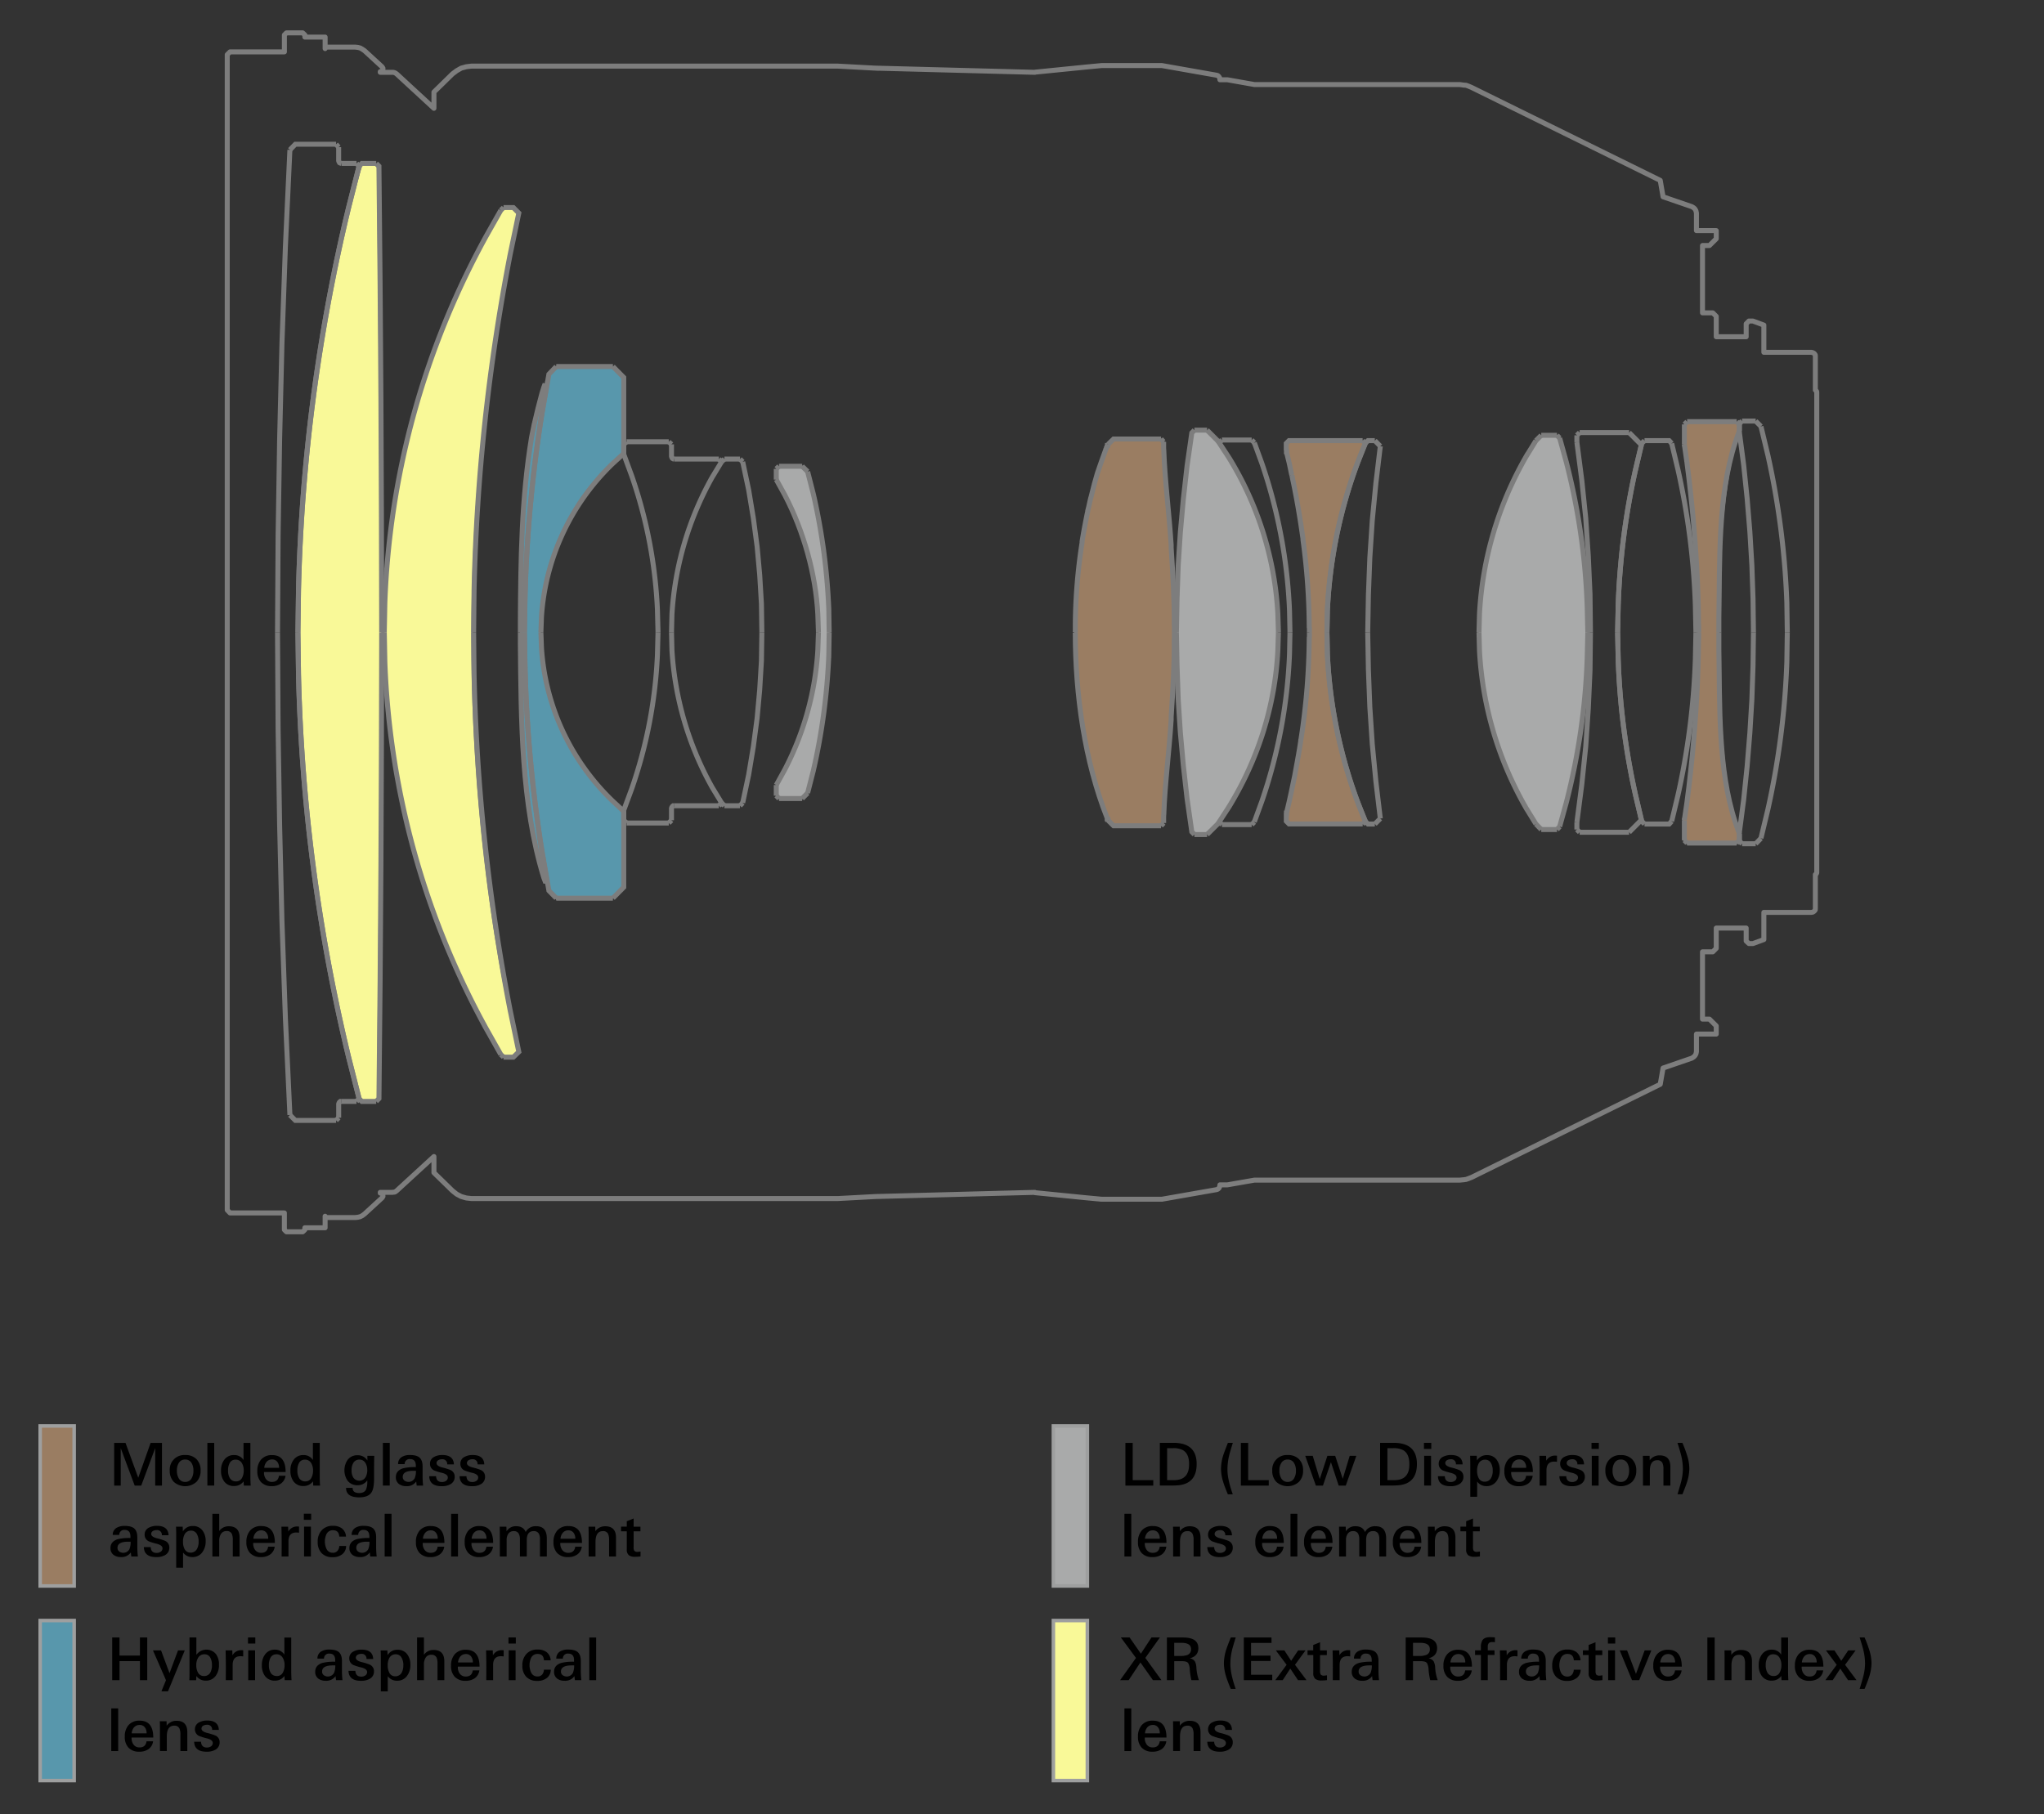 <svg id="legend" xmlns="http://www.w3.org/2000/svg" viewBox="0 0 1245.2 1105.25"><rect x="0" y="0" width="1245.2" height="1105.25" fill="#333333" stroke="none"/><defs><style>.cls-1,.cls-6{fill:#a9aaaa;}.cls-1,.cls-10,.cls-2,.cls-9{stroke:#9e9f9f;stroke-width:2.15px;}.cls-1,.cls-10,.cls-2,.cls-8,.cls-9{stroke-miterlimit:2;}.cls-2,.cls-5{fill:#5897ac;}.cls-3,.cls-8{fill:none;stroke-width:3.04px;}.cls-3,.cls-4,.cls-5,.cls-6,.cls-7,.cls-8{stroke:#7d7d7d;}.cls-3{stroke-linecap:round;stroke-linejoin:round;}.cls-10,.cls-4{fill:#f9f998;}.cls-4,.cls-5,.cls-6,.cls-7{stroke-miterlimit:10;}.cls-7,.cls-9{fill:#9a7d62;}</style></defs><title>a007_lens-construction_en</title><rect class="cls-1" x="641.72" y="868.81" width="20.7" height="97.5"/><path d="M702.59,905.13h-17v-26h4.46v22.68h12.53v3.35Z"/><path d="M729,892q0,11.74-10.87,12.92a42.5,42.5,0,0,1-4.39.18h-7.16v-26h8.32Q729,879.11,729,892Zm-4.61,0q0-6.19-3.67-8.39a12.1,12.1,0,0,0-6.16-1.26H711v19.48h4.07q4.86,0,7.13-2.52T724.37,892Z"/><path d="M751,910.46h-3q-2.09-5-2.84-7.56a27.49,27.49,0,0,1-1.33-8,28.31,28.31,0,0,1,1.33-8.1q0.76-2.38,2.88-7.7h3q-1.69,5.44-2.27,7.81a35.73,35.73,0,0,0-1,8.06Q747.62,900.92,751,910.46Z"/><path d="M772.93,905.13h-17v-26h4.46v22.68h12.53v3.35Z"/><path d="M793.84,896a9.49,9.49,0,0,1-2.56,6.91,10.34,10.34,0,0,1-13.73,0,9.58,9.58,0,0,1-2.5-6.95,8.86,8.86,0,0,1,9.47-9.43,9.13,9.13,0,0,1,6.84,2.54A9.44,9.44,0,0,1,793.84,896Zm-4.36,0a8.55,8.55,0,0,0-1.12-4.57,4.33,4.33,0,0,0-3.92-2.16,4.27,4.27,0,0,0-3.92,2.16,8.43,8.43,0,0,0-1.12,4.57,9,9,0,0,0,1.08,4.64,4.36,4.36,0,0,0,4,2.27,4.28,4.28,0,0,0,3.92-2.27A8.94,8.94,0,0,0,789.49,896Z"/><path d="M826.28,887l-6.44,18.14h-4.32l-4.72-14.26-4.86,14.26h-4.32L795.14,887h4.57L804,901.17,808.64,887h4.75L818,901l4.25-14h4Z"/><path d="M863.18,892q0,11.74-10.87,12.92a42.48,42.48,0,0,1-4.39.18h-7.16v-26h8.32Q863.18,879.11,863.18,892Zm-4.61,0q0-6.19-3.67-8.39a12.09,12.09,0,0,0-6.16-1.26h-3.53v19.48h4.07q4.86,0,7.13-2.52T858.57,892Z"/><path d="M871.93,882.81h-4.46v-3.71h4.46v3.71Zm-0.14,22.32h-4.18V887h4.18v18.18Z"/><path d="M891.51,899.73a5,5,0,0,1-2.59,4.57,10.42,10.42,0,0,1-5.33,1.22q-7.42,0-7.6-6.08h4.18q0.18,3.53,3.6,3.53a4.19,4.19,0,0,0,2.41-.68,2.43,2.43,0,0,0,1.15-2.09q0-1.87-3.38-2.77a35,35,0,0,1-4.93-1.51,4.33,4.33,0,0,1-2.56-4.07,4.56,4.56,0,0,1,2.52-4.18,10.09,10.09,0,0,1,5-1.15q6.8,0,7.06,5.72h-4.1a2.84,2.84,0,0,0-3.2-3.13,4.32,4.32,0,0,0-2.2.54,2,2,0,0,0-1.08,1.8q0,1.73,3.42,2.63a36.57,36.57,0,0,1,5,1.55A4.34,4.34,0,0,1,891.51,899.73Z"/><path d="M913.65,895.77a10.9,10.9,0,0,1-2,6.7,7.19,7.19,0,0,1-6.14,3,6.81,6.81,0,0,1-5.63-2.77v9.25h-4.18V891.81q0-2.48-.11-4.82h4.07l0.11,2.88a6.77,6.77,0,0,1,6.06-3.28,7,7,0,0,1,5.92,2.77A10.34,10.34,0,0,1,913.65,895.77Zm-4.28.22a9.07,9.07,0,0,0-1-4.43,3.9,3.9,0,0,0-3.65-2.2,4.22,4.22,0,0,0-3.87,2.2,9,9,0,0,0-1,4.57,9.21,9.21,0,0,0,.94,4.43,3.9,3.9,0,0,0,3.65,2.2,4.25,4.25,0,0,0,3.9-2.2A8.87,8.87,0,0,0,909.37,896Z"/><path d="M933.81,896.89H920.6v0.29a6.47,6.47,0,0,0,1.19,4,4.38,4.38,0,0,0,3.67,1.73q3.71,0,4.25-3.74h4a6.9,6.9,0,0,1-2.92,4.86,9.56,9.56,0,0,1-5.51,1.48,8.61,8.61,0,0,1-6.59-2.48,9.42,9.42,0,0,1-2.23-6.66,10.39,10.39,0,0,1,2.23-7,8.54,8.54,0,0,1,6.8-2.77Q933.81,886.56,933.81,896.89Zm-4.07-2.56a5.71,5.71,0,0,0-1-3.56,3.77,3.77,0,0,0-3.25-1.55,4.27,4.27,0,0,0-3.43,1.55,6.35,6.35,0,0,0-1.34,3.56h9.07Z"/><path d="M948.5,890.66a10.77,10.77,0,0,0-1.58-.14q-4.83,0-4.82,5.36v9.25h-4.18q0.07-8.86,0-12.78L937.81,887h4.07l0.11,3a6,6,0,0,1,5.54-3.13,7.47,7.47,0,0,1,1,.07v3.74Z"/><path d="M965.49,899.73a5,5,0,0,1-2.59,4.57,10.42,10.42,0,0,1-5.33,1.22q-7.42,0-7.6-6.08h4.18q0.18,3.53,3.6,3.53a4.19,4.19,0,0,0,2.41-.68,2.43,2.43,0,0,0,1.15-2.09q0-1.87-3.38-2.77a35,35,0,0,1-4.93-1.51,4.33,4.33,0,0,1-2.56-4.07,4.56,4.56,0,0,1,2.52-4.18,10.09,10.09,0,0,1,5-1.15q6.8,0,7.06,5.72h-4.1a2.84,2.84,0,0,0-3.2-3.13,4.32,4.32,0,0,0-2.2.54,2,2,0,0,0-1.08,1.8q0,1.73,3.42,2.63a36.57,36.57,0,0,1,5,1.55A4.34,4.34,0,0,1,965.49,899.73Z"/><path d="M974,882.81h-4.46v-3.71H974v3.71Zm-0.14,22.32H969.7V887h4.18v18.18Z"/><path d="M996.81,896a9.49,9.49,0,0,1-2.56,6.91,10.34,10.34,0,0,1-13.73,0A9.57,9.57,0,0,1,978,896a8.86,8.86,0,0,1,9.47-9.43,9.13,9.13,0,0,1,6.84,2.54A9.43,9.43,0,0,1,996.81,896Zm-4.36,0a8.54,8.54,0,0,0-1.12-4.57,4.32,4.32,0,0,0-3.92-2.16,4.27,4.27,0,0,0-3.92,2.16,8.43,8.43,0,0,0-1.12,4.57,9,9,0,0,0,1.08,4.64,4.36,4.36,0,0,0,4,2.27,4.28,4.28,0,0,0,3.92-2.27A8.93,8.93,0,0,0,992.45,896Z"/><path d="M1017.54,905.13h-4.18v-9.86a9.24,9.24,0,0,0-.58-3.85,3.22,3.22,0,0,0-3.22-1.73q-4.48,0-4.48,6.66v8.78h-4.18V891q0-1.15-.07-4h4.11l0.07,2.74a7.14,7.14,0,0,1,6-3q6.57,0,6.57,6.91v11.48Z"/><path d="M1029.14,894.77a28.14,28.14,0,0,1-1.33,8q-0.83,2.7-2.88,7.67h-3q1.8-6,2.2-7.6a33.41,33.41,0,0,0,1.08-7.88,35.87,35.87,0,0,0-1-8q-0.68-2.84-2.3-7.85h3a73.22,73.22,0,0,1,2.88,7.67A27.27,27.27,0,0,1,1029.14,894.77Z"/><path d="M689.19,948.33H685v-26h4.18v26Z"/><path d="M710.61,940.09H697.4v0.29a6.47,6.47,0,0,0,1.19,4,4.38,4.38,0,0,0,3.67,1.73q3.71,0,4.25-3.74h4a6.9,6.9,0,0,1-2.92,4.86,9.55,9.55,0,0,1-5.51,1.48,8.61,8.61,0,0,1-6.59-2.48,9.43,9.43,0,0,1-2.23-6.66,10.39,10.39,0,0,1,2.23-7,8.54,8.54,0,0,1,6.8-2.77Q710.61,929.76,710.61,940.09Zm-4.07-2.56a5.7,5.7,0,0,0-1-3.56,3.77,3.77,0,0,0-3.25-1.55,4.27,4.27,0,0,0-3.43,1.55,6.35,6.35,0,0,0-1.34,3.56h9.07Z"/><path d="M731.31,948.33h-4.18v-9.86a9.24,9.24,0,0,0-.58-3.85,3.22,3.22,0,0,0-3.22-1.73q-4.48,0-4.48,6.66v8.78h-4.18V934.19q0-1.15-.07-4h4.11l0.07,2.74a7.14,7.14,0,0,1,6-3q6.57,0,6.57,6.91v11.48Z"/><path d="M751,942.93a5,5,0,0,1-2.59,4.57,10.42,10.42,0,0,1-5.33,1.22q-7.42,0-7.6-6.08h4.18q0.18,3.53,3.6,3.53a4.19,4.19,0,0,0,2.41-.68,2.43,2.43,0,0,0,1.15-2.09q0-1.87-3.38-2.77a35,35,0,0,1-4.93-1.51,4.33,4.33,0,0,1-2.56-4.07,4.56,4.56,0,0,1,2.52-4.18,10.09,10.09,0,0,1,5-1.15q6.8,0,7.06,5.72h-4.1a2.84,2.84,0,0,0-3.2-3.13,4.32,4.32,0,0,0-2.2.54,2,2,0,0,0-1.08,1.8q0,1.73,3.42,2.63a36.57,36.57,0,0,1,5,1.55A4.34,4.34,0,0,1,751,942.93Z"/><path d="M782.07,940.09H768.86v0.29a6.47,6.47,0,0,0,1.19,4,4.38,4.38,0,0,0,3.67,1.73q3.71,0,4.25-3.74h4a6.9,6.9,0,0,1-2.92,4.86,9.56,9.56,0,0,1-5.51,1.48,8.61,8.61,0,0,1-6.59-2.48,9.42,9.42,0,0,1-2.23-6.66,10.39,10.39,0,0,1,2.23-7,8.54,8.54,0,0,1,6.8-2.77Q782.07,929.76,782.07,940.09ZM778,937.54a5.71,5.71,0,0,0-1-3.56,3.77,3.77,0,0,0-3.25-1.55,4.27,4.27,0,0,0-3.43,1.55,6.35,6.35,0,0,0-1.34,3.56H778Z"/><path d="M790.35,948.33h-4.18v-26h4.18v26Z"/><path d="M811.77,940.09H798.56v0.29a6.47,6.47,0,0,0,1.19,4,4.38,4.38,0,0,0,3.67,1.73q3.71,0,4.25-3.74h4a6.9,6.9,0,0,1-2.92,4.86,9.56,9.56,0,0,1-5.51,1.48,8.61,8.61,0,0,1-6.59-2.48,9.42,9.42,0,0,1-2.23-6.66,10.39,10.39,0,0,1,2.23-7,8.54,8.54,0,0,1,6.8-2.77Q811.77,929.76,811.77,940.09Zm-4.07-2.56a5.71,5.71,0,0,0-1-3.56,3.77,3.77,0,0,0-3.25-1.55A4.27,4.27,0,0,0,800,934a6.35,6.35,0,0,0-1.34,3.56h9.07Z"/><path d="M844.46,948.33h-4.18V937.89a6.8,6.8,0,0,0-.72-3.53,3.33,3.33,0,0,0-3.1-1.48q-4.21,0-4.21,5.44v10h-4.18V938a7.3,7.3,0,0,0-.69-3.56,3.22,3.22,0,0,0-3.07-1.55,3.76,3.76,0,0,0-3.33,1.66,6.37,6.37,0,0,0-1,3.71v10.08h-4.18V937.17q0-4-.07-7h4.07l0.11,2.84a6.48,6.48,0,0,1,5.88-3.1q4.33,0,5.77,3.53a6.76,6.76,0,0,1,6.42-3.53q6.45,0,6.45,7.45v10.94Z"/><path d="M865.88,940.09H852.67v0.29a6.47,6.47,0,0,0,1.19,4,4.38,4.38,0,0,0,3.67,1.73q3.71,0,4.25-3.74h4a6.9,6.9,0,0,1-2.92,4.86,9.55,9.55,0,0,1-5.51,1.48,8.61,8.61,0,0,1-6.59-2.48,9.43,9.43,0,0,1-2.23-6.66,10.39,10.39,0,0,1,2.23-7,8.54,8.54,0,0,1,6.8-2.77Q865.88,929.76,865.88,940.09Zm-4.07-2.56a5.7,5.7,0,0,0-1-3.56,3.77,3.77,0,0,0-3.25-1.55,4.27,4.27,0,0,0-3.43,1.55,6.35,6.35,0,0,0-1.34,3.56h9.07Z"/><path d="M886.58,948.33H882.4v-9.86a9.24,9.24,0,0,0-.58-3.85,3.22,3.22,0,0,0-3.22-1.73q-4.48,0-4.48,6.66v8.78h-4.18V934.19q0-1.15-.07-4H874l0.07,2.74a7.14,7.14,0,0,1,6-3q6.57,0,6.57,6.91v11.48Z"/><path d="M901.55,948.3a27.22,27.22,0,0,1-3.31.22,6.23,6.23,0,0,1-3.74-.9,4.34,4.34,0,0,1-1.33-3.56V933h-3.49v-2.84h3.49v-3.28l4.18-1.69v5h4.14V933h-4.14v9.5a4.89,4.89,0,0,0,.36,2.3,2.47,2.47,0,0,0,2.12.72,6.13,6.13,0,0,0,.83-0.07,6.47,6.47,0,0,1,.9-0.11v3Z"/><rect class="cls-2" x="24.48" y="987.37" width="20.7" height="97.5"/><path d="M89.7,1023.7H85.24v-11.59H72.82v11.59H68.35v-26h4.46v11H85.24v-11H89.7v26Z"/><path d="M112.56,1005.56l-10.22,24.95h-4l2.77-6.8-7.92-18.14h4.93l5.15,13.86,5.18-13.86h4.1Z"/><path d="M133.4,1014.34a11,11,0,0,1-2,6.73,7.26,7.26,0,0,1-6.16,2.92,6.93,6.93,0,0,1-5.62-2.84l-0.14,2.56h-4.14q0.11-1.44.11-5.11V997.67h4.18v10.58a7.53,7.53,0,0,1,12-.36A10.62,10.62,0,0,1,133.4,1014.34Zm-4.28.14a9.17,9.17,0,0,0-.94-4.39,3.86,3.86,0,0,0-3.6-2.16,4.31,4.31,0,0,0-3.89,2.12,8.47,8.47,0,0,0-1.12,4.54,9.09,9.09,0,0,0,1,4.43,4,4,0,0,0,3.67,2.16,4.21,4.21,0,0,0,3.89-2.12A9.15,9.15,0,0,0,129.12,1014.49Z"/><path d="M148.13,1009.23a10.76,10.76,0,0,0-1.58-.14q-4.83,0-4.82,5.36v9.25h-4.18q0.07-8.86,0-12.78l-0.11-5.36h4.07l0.11,3a6,6,0,0,1,5.54-3.13,7.46,7.46,0,0,1,1,.07v3.74Z"/><path d="M155.54,1001.38h-4.46v-3.71h4.46v3.71Zm-0.14,22.32h-4.18v-18.18h4.18v18.18Z"/><path d="M177.61,1023.7h-4.18l-0.15-2.56a7,7,0,0,1-5.74,2.84,7.19,7.19,0,0,1-6.14-2.84,10.79,10.79,0,0,1-1.87-6.59,10.46,10.46,0,0,1,1.94-6.52,7.1,7.1,0,0,1,6-2.92,6.62,6.62,0,0,1,5.76,3v-10.4h4.18v20.92Q177.47,1022,177.61,1023.7Zm-4.25-9.11a8.47,8.47,0,0,0-1.12-4.54,4.23,4.23,0,0,0-3.85-2.12,3.89,3.89,0,0,0-3.64,2.16,9.16,9.16,0,0,0-.94,4.39,8.89,8.89,0,0,0,1,4.57,4.21,4.21,0,0,0,3.89,2.12,3.89,3.89,0,0,0,3.64-2.16A9.09,9.09,0,0,0,173.36,1014.59Z"/><path d="M208.64,1023.7h-3.92q-0.14-1-.29-2.48a6.79,6.79,0,0,1-6,2.84,7.31,7.31,0,0,1-4.5-1.3,5,5,0,0,1-1.91-4.18q0-4,4.43-5.4a29.69,29.69,0,0,1,7.74-.72v-0.94q0-4-3.49-4a2.94,2.94,0,0,0-3.31,3.06h-4a4.85,4.85,0,0,1,2.27-4.36,9.22,9.22,0,0,1,5-1.18q3.85,0,5.65,1.44,2,1.66,2,5.47v5.36A51.82,51.82,0,0,0,208.64,1023.7Zm-4.39-9q-0.47,0-1.47,0-6.56,0-6.56,3.71a2.71,2.71,0,0,0,1,2.23,4.29,4.29,0,0,0,6.24-1.3A10.94,10.94,0,0,0,204.25,1014.74Z"/><path d="M227.83,1018.3a5,5,0,0,1-2.59,4.57,10.42,10.42,0,0,1-5.33,1.22q-7.42,0-7.6-6.08h4.18q0.18,3.53,3.6,3.53a4.19,4.19,0,0,0,2.41-.68,2.43,2.43,0,0,0,1.15-2.09q0-1.87-3.38-2.77a35,35,0,0,1-4.93-1.51,4.33,4.33,0,0,1-2.56-4.07,4.56,4.56,0,0,1,2.52-4.18,10.09,10.09,0,0,1,5-1.15q6.8,0,7.06,5.72h-4.1a2.84,2.84,0,0,0-3.2-3.13,4.32,4.32,0,0,0-2.2.54,2,2,0,0,0-1.08,1.8q0,1.73,3.42,2.63a36.62,36.62,0,0,1,5,1.55A4.34,4.34,0,0,1,227.83,1018.3Z"/><path d="M250,1014.34a10.9,10.9,0,0,1-2,6.7,7.19,7.19,0,0,1-6.14,3,6.81,6.81,0,0,1-5.63-2.77v9.25H232v-20.12q0-2.48-.11-4.82H236l0.11,2.88a6.76,6.76,0,0,1,6.06-3.28,7,7,0,0,1,5.92,2.77A10.34,10.34,0,0,1,250,1014.34Zm-4.28.22a9.07,9.07,0,0,0-1-4.43,3.9,3.9,0,0,0-3.65-2.2,4.22,4.22,0,0,0-3.87,2.2,9,9,0,0,0-1,4.57,9.22,9.22,0,0,0,.94,4.43,3.9,3.9,0,0,0,3.65,2.2,4.25,4.25,0,0,0,3.9-2.2A8.86,8.86,0,0,0,245.69,1014.56Z"/><path d="M270.71,1023.7h-4.18v-9.94a9.28,9.28,0,0,0-.58-3.85,3.22,3.22,0,0,0-3.2-1.69,3.84,3.84,0,0,0-3.49,1.84,7.64,7.64,0,0,0-1,4.1v9.54h-4.18v-26h4.18v10.51a6.94,6.94,0,0,1,5.83-2.92q6.59,0,6.59,6.91v11.52Z"/><path d="M292.13,1015.46H278.91v0.29a6.47,6.47,0,0,0,1.19,4,4.38,4.38,0,0,0,3.67,1.73q3.71,0,4.25-3.74h4a6.9,6.9,0,0,1-2.92,4.86,9.55,9.55,0,0,1-5.51,1.48,8.61,8.61,0,0,1-6.59-2.48,9.43,9.43,0,0,1-2.23-6.66,10.39,10.39,0,0,1,2.23-7,8.54,8.54,0,0,1,6.8-2.77Q292.13,1005.13,292.13,1015.46Zm-4.07-2.56a5.7,5.7,0,0,0-1-3.56,3.77,3.77,0,0,0-3.25-1.55,4.27,4.27,0,0,0-3.43,1.55,6.35,6.35,0,0,0-1.34,3.56h9.07Z"/><path d="M306.81,1009.23a10.76,10.76,0,0,0-1.58-.14q-4.83,0-4.82,5.36v9.25h-4.18q0.07-8.86,0-12.78l-0.11-5.36h4.07l0.11,3a6,6,0,0,1,5.54-3.13,7.46,7.46,0,0,1,1,.07v3.74Z"/><path d="M314.23,1001.38h-4.46v-3.71h4.46v3.71Zm-0.14,22.32h-4.18v-18.18h4.18v18.18Z"/><path d="M335.54,1017.26a6.39,6.39,0,0,1-2.45,5.15,9.2,9.2,0,0,1-5.8,1.73,8.85,8.85,0,0,1-6.77-2.56,9.61,9.61,0,0,1-2.3-6.8,10,10,0,0,1,2.47-7.07,8.85,8.85,0,0,1,6.86-2.68,8.75,8.75,0,0,1,5.44,1.58,6.8,6.8,0,0,1,2.48,5h-4.1q-0.22-3.89-3.82-3.89a4.2,4.2,0,0,0-3.92,2.23,10.69,10.69,0,0,0,0,9.22,4.07,4.07,0,0,0,3.78,2.27,3.61,3.61,0,0,0,2.84-1.13,4.84,4.84,0,0,0,1.12-3h4.18Z"/><path d="M354.15,1023.7h-3.92q-0.14-1-.29-2.48a6.79,6.79,0,0,1-6,2.84,7.31,7.31,0,0,1-4.5-1.3,5,5,0,0,1-1.91-4.18q0-4,4.43-5.4a29.69,29.69,0,0,1,7.74-.72v-0.94q0-4-3.49-4a2.94,2.94,0,0,0-3.31,3.06h-4a4.85,4.85,0,0,1,2.27-4.36,9.22,9.22,0,0,1,5-1.18q3.85,0,5.65,1.44,2,1.66,2,5.47v5.36A51.82,51.82,0,0,0,354.15,1023.7Zm-4.39-9q-0.47,0-1.47,0-6.56,0-6.56,3.71a2.71,2.71,0,0,0,1,2.23,4.29,4.29,0,0,0,6.24-1.3A10.94,10.94,0,0,0,349.76,1014.74Z"/><path d="M363.19,1023.7H359v-26h4.18v26Z"/><path d="M72,1066.9H67.78v-26H72v26Z"/><path d="M93.37,1058.66H80.16v0.29a6.47,6.47,0,0,0,1.19,4,4.38,4.38,0,0,0,3.67,1.73q3.71,0,4.25-3.74h4a6.9,6.9,0,0,1-2.92,4.86,9.55,9.55,0,0,1-5.51,1.48,8.61,8.61,0,0,1-6.59-2.48,9.43,9.43,0,0,1-2.23-6.66,10.39,10.39,0,0,1,2.23-7,8.54,8.54,0,0,1,6.8-2.77Q93.37,1048.33,93.37,1058.66Zm-4.07-2.56a5.7,5.7,0,0,0-1-3.56A3.77,3.77,0,0,0,85,1051a4.27,4.27,0,0,0-3.43,1.55,6.35,6.35,0,0,0-1.34,3.56H89.3Z"/><path d="M114.07,1066.9H109.9V1057a9.25,9.25,0,0,0-.58-3.85,3.22,3.22,0,0,0-3.22-1.73q-4.48,0-4.48,6.66v8.78H97.44v-14.15q0-1.15-.07-4h4.1l0.07,2.74a7.14,7.14,0,0,1,6-3q6.57,0,6.57,6.91v11.48Z"/><path d="M133.8,1061.5a5,5,0,0,1-2.59,4.57,10.42,10.42,0,0,1-5.33,1.22q-7.42,0-7.6-6.08h4.18q0.18,3.53,3.6,3.53a4.19,4.19,0,0,0,2.41-.68,2.43,2.43,0,0,0,1.15-2.09q0-1.87-3.38-2.77a35,35,0,0,1-4.93-1.51,4.33,4.33,0,0,1-2.56-4.07,4.56,4.56,0,0,1,2.52-4.18,10.09,10.09,0,0,1,5-1.15q6.8,0,7.06,5.72h-4.1a2.84,2.84,0,0,0-3.2-3.13,4.32,4.32,0,0,0-2.2.54,2,2,0,0,0-1.08,1.8q0,1.73,3.42,2.63a36.62,36.62,0,0,1,5,1.55A4.34,4.34,0,0,1,133.8,1061.5Z"/><polygon class="cls-3" points="287.22 40.28 510.32 40.28 534.95 41.61 533.29 41.51 630.43 44.06 630.5 43.97 662 40.81 671.09 39.95 707.83 39.95 741.14 45.83 741.95 46.07 742.54 46.68 743 47.38 743.17 48.19 743.17 48.6 747.72 48.6 764.18 51.51 889.22 51.51 891.75 51.86 893.17 51.95 894.57 52.47 896.49 53.28 1011.41 109.9 1013.14 119.9 1030.7 125.93 1031.86 126.65 1032.62 127.42 1033.17 128.49 1033.47 129.88 1033.47 140.5 1045.53 140.5 1045.53 145.48 1041.38 149.59 1037.16 149.59 1037.16 190.62 1043.43 190.62 1045.53 192.72 1045.53 205.17 1063.77 205.17 1063.77 197.28 1065.43 195.6 1067.86 195.6 1074.54 198.07 1074.54 214.65 1103.46 214.65 1104.42 214.89 1105.21 215.35 1105.84 216.22 1105.91 217.09 1105.91 237.69 1106.34 238.04 1106.58 238.31 1106.76 238.74 1106.76 239.18 1106.76 531.33 1106.76 531.81 1106.58 532.25 1106.34 532.59 1105.91 532.84 1105.91 553.43 1105.84 554.39 1105.21 555.2 1104.42 555.73 1103.46 555.9 1074.54 555.9 1074.54 572.46 1067.9 574.9 1065.43 574.9 1063.77 573.36 1063.77 565.45 1045.53 565.45 1045.53 577.81 1043.43 579.93 1037.16 579.93 1037.16 620.93 1041.38 620.93 1045.53 625.06 1045.53 630.04 1033.47 630.04 1033.47 630.93 1033.47 640.74 1033.17 642.14 1032.62 643.12 1031.86 643.93 1030.7 644.7 1013.14 650.75 1011.41 660.64 896.49 717.35 894.57 718.09 893.17 718.59 891.75 718.79 889.22 719.03 764.18 719.03 747.72 721.91 743.17 721.91 743.06 722.89 742.69 723.79 742.01 724.49 741.14 724.82 707.83 730.67 671.09 730.67 662 729.82 630.5 726.67 630.43 726.48 533.29 729.03 510.32 730.26 287.22 730.26 284.07 729.91 280.99 729.03 278.2 727.55 275.65 725.52 264.35 714.49 264.35 704.66 241.74 725.43 241.13 725.89 240.53 726.3 239.63 726.39 238.93 726.48 231.65 726.48 231.65 726.94 232.62 727.18 233.23 728.07 233.32 728.95 232.76 729.82 222.09 739.63 220.78 740.61 219.45 741.31 217.99 741.66 216.4 741.83 198.07 741.83 198.06 741.03 198.06 748.06 185.72 748.06 185.72 749.28 184.42 750.51 174.48 750.51 173.24 749.28 173.24 739.8 173.24 739.02 140.13 739.02 138.44 737.27 138.44 33.27 138.44 33.29 140.13 31.61 173.25 31.61 173.25 30.85 173.25 21.28 174.48 20.03 184.42 20.03 185.72 21.28 185.72 22.59 198.07 22.59 198.07 29.6 198.07 28.71 216.4 28.71 217.99 28.88 219.45 29.25 220.78 30.02 222.09 30.91 232.76 40.72 233.32 41.61 233.23 42.58 232.62 43.36 231.65 43.65 231.65 44.06 238.93 44.06 239.63 44.06 240.53 44.32 241.13 44.67 241.74 45.13 264.35 65.99 264.35 56.08 275.65 45.02 278.21 43.1 280.99 41.51 284.07 40.66 287.22 40.28"/><path class="cls-4" d="M220.38,100.46h8.28l1.43,1.46,2.66,281.39-2.66,285.82-1.76,1.73h-7.12l-2.93-2.93s-17-60.53-27.71-144.8A1095.77,1095.77,0,0,1,182,387.05c0-171.11,38.36-286.59,38.36-286.59"/><path class="cls-4" d="M233.79,389.1c0-161.41,73.31-262.65,73.31-262.65l5.86,0.42,3.2,3.52s-28.55,109.05-28.55,258.1,28.45,251.77,28.45,251.77l-3.53,4-6.14-.13S233.79,534.49,233.79,389.1"/><path class="cls-5" d="M373.27,223.65l6.5,6.53v47.31s-50.71,38.95-50.71,105.74c0,73.29,50.43,110.73,50.43,110.73v46.72l-7.3,7.25H339.26l-5.18-5.16a19.61,19.61,0,0,0-1.33-5.48c-0.19-.59-1.23-1.16-1.47-1.88-4.76-15.18-14-56.95-14-153.43,0-130.18,15.16-147.8,15.16-147.8l1.74-5.83,4.95-5,34.14,0.26"/><path class="cls-6" d="M473,292.32v-6.05l2.16-2.16h14.22l3.39,4.65c11.15,47,11.5,78.69,12.23,89.35,3.09,44.54-13,105.33-13,105.33l-3,3H474.56L473,484.87v-6.53s27.65-37.31,25.56-99.13c-1.71-50.1-25.52-86.88-25.52-86.88"/><path class="cls-7" d="M678.82,267.4l28.18-.13,2.36,2.36s0.13,8.74.94,20.42c1.9,27.59,5.55,75.31,5.55,90.38,0,21.47-7.21,120.84-7.21,120.84l-2.07,2.29H679.78L675,498.78c-10.55-25.62-14.77-49.1-17.43-68.39-4.37-31.8-2.32-52.23-2.32-52.23C657.11,312.42,675,271.62,675,271.62l3.8-4.21"/><path class="cls-7" d="M785.77,268.73h44.12l2.29,2.23s-24.53,51-24.53,114,23.46,115.49,23.46,115.49l-1.44,1.44H785.77l-2-2v-4S798.13,441.48,798.13,385s-14.61-109.47-14.61-109.47l-0.22-4.72,2.47-2.05"/><path class="cls-6" d="M939.59,265.39h9.28l1.86,1.88s16.69,52,16.69,120.26-17.61,116-17.61,116l-1.73,1.7h-8.5s-1.57-.48-3.56-3.17c-9.46-12.78-36.37-56-35.43-120.71,0.94-63.4,35.58-112.85,35.58-112.85l3.41-3.12"/><path class="cls-7" d="M1028,257.68h29.71l1.86,1.88v4.3s-12.65,26.6-12.65,113.18c0,110.4,11.71,129.93,11.71,129.93l0.61,5.55-1.66,1.7H1028l-2.53-2.55V498.28s9.37-42.07,9.37-120.32c0-26.45-1.68-46.71-3-62.53-2.64-30.89-5.94-43.51-5.94-43.51V259.21l2.14-1.53"/><path class="cls-6" d="M718.44,444.3l-2.1-65.73,4-67.55,3.32-27.7L726,263.21l2-.74h6.2s3.14,1.68,7,6.49c5.81,7.32,14,20.88,21.75,39.58s15.16,40.54,15.16,75.76c0,30.67-5.42,51.31-11.43,68.35-11.14,31.56-25.36,49.19-25.36,49.19l-7.12,6.51H728l-2.6-2.64-7-61.4"/><polyline class="cls-8" points="707.3 503.13 678.38 503.13 675.02 499.78"/><line class="cls-8" x1="708.88" y1="501.45" x2="707.3" y2="503.13"/><line class="cls-8" x1="735.35" y1="508.48" x2="727.64" y2="508.48"/><line class="cls-8" x1="744.37" y1="502.41" x2="742.69" y2="500.83"/><line class="cls-8" x1="744.37" y1="502.41" x2="762.52" y2="502.41"/><path class="cls-8" d="M742,501.86l6.14-9.46a200.78,200.78,0,0,0,30.32-95.9l0.35-11.23-0.35,11.14c-1.62,33.62-12.15,66.3-29.62,95l-6.16,9.39"/><line class="cls-8" x1="762.52" y1="502.41" x2="764.12" y2="500.83"/><path class="cls-8" d="M785.85,385.28l-0.28,13.15a314.12,314.12,0,0,1-16.93,90l-4.52,12.36"/><polyline class="cls-8" points="727.64 508.48 726.05 506.82 723.16 486.61 720.89 466.45 719.06 446.23 717.75 425.95 717.05 405.53 716.67 385.28"/><line class="cls-8" x1="735.35" y1="508.48" x2="742.01" y2="501.86"/><path class="cls-8" d="M338.86,547.23l-4.47-4.57-3.93-22.37a836.85,836.85,0,0,1-10.59-112.47l-0.38-22.54"/><polyline class="cls-8" points="379.98 494.35 379.98 540.57 373.39 547.23"/><line class="cls-8" x1="338.86" y1="547.23" x2="373.39" y2="547.23"/><line class="cls-8" x1="474.56" y1="486.53" x2="472.9" y2="484.78"/><line class="cls-8" x1="472.9" y1="478.31" x2="472.9" y2="484.78"/><line class="cls-8" x1="474.56" y1="486.53" x2="488.68" y2="486.53"/><line class="cls-8" x1="452.45" y1="489.17" x2="450.79" y2="490.92"/><line class="cls-8" x1="492" y1="483.18" x2="488.68" y2="486.53"/><line class="cls-8" x1="441.32" y1="490.92" x2="450.79" y2="490.92"/><polyline class="cls-8" points="464.12 385.28 463.86 402.74 462.81 420.19 461.24 437.53 458.94 454.92 456.08 472.07 452.45 489.17"/><path class="cls-8" d="M472.9,478.31l5.24-9.5a180.92,180.92,0,0,0,20.08-72.65l0.37-10.88"/><path class="cls-8" d="M505.13,385.28l-0.23,14.11a383.43,383.43,0,0,1-9.39,70.05L492,483.18"/><path class="cls-8" d="M317,385.28v6.49c0.46,47.07.44,97.9,14.28,143l0.8,2.1h1.14"/><line class="cls-8" x1="409.07" y1="499.78" x2="407.41" y2="501.45"/><line class="cls-8" x1="381.72" y1="501.45" x2="379.98" y2="499.78"/><line class="cls-8" x1="439.58" y1="489.17" x2="441.32" y2="490.92"/><polyline class="cls-8" points="410.75 490.92 410.11 490.92 409.6 491.35 409.26 491.9 409.07 492.49 409.07 499.78"/><line class="cls-8" x1="410.74" y1="490.92" x2="437.92" y2="490.92"/><line class="cls-8" x1="379.98" y1="499.78" x2="379.98" y2="493.65"/><line class="cls-8" x1="439.58" y1="489.17" x2="437.92" y2="490.94"/><path class="cls-8" d="M319.48,385.28L319.86,407a857.43,857.43,0,0,0,9.71,108.37l3.67,21.47"/><path class="cls-8" d="M380,494.35l-7-6.51a142.25,142.25,0,0,1-43.13-93.08l-0.35-9.48"/><line class="cls-8" x1="381.72" y1="501.45" x2="407.41" y2="501.45"/><path class="cls-8" d="M380,493.65l4.82-13a287.26,287.26,0,0,0,15.68-81.54l0.36-13.85"/><path class="cls-8" d="M439.58,489.17l-5.7-9.39a195.19,195.19,0,0,1-24.53-83.53l-0.27-11,0.27,11a195.19,195.19,0,0,0,24.53,83.53Z"/><line class="cls-8" x1="305.09" y1="642.51" x2="306.77" y2="644.08"/><path class="cls-8" d="M305.09,642.51l-8.84-15.68a500.9,500.9,0,0,1-61.8-223.57l-0.34-18"/><path class="cls-8" d="M288.54,385.28L288.8,411a1212.17,1212.17,0,0,0,22,204.61l5.26,25.27-3.32,3.23h-6"/><polyline class="cls-8" points="218.76 669.34 220.43 671.08 229.18 671.08"/><polyline class="cls-8" points="232.52 385.28 232.36 456.3 232.06 527.31 231.56 598.32 230.86 669.34 229.18 671.08"/><path class="cls-8" d="M181.51,385.28l0.35,26.13a1103.38,1103.38,0,0,0,30.51,232.68l6.4,25.25"/><line class="cls-8" x1="206.32" y1="681" x2="204.74" y2="682.66"/><line class="cls-8" x1="218.76" y1="669.34" x2="217.18" y2="671.08"/><polyline class="cls-8" points="208.04 671.08 207.34 671.08 206.83 671.52 206.5 672.07 206.32 672.68 206.32 681"/><line class="cls-8" x1="208.04" y1="671.08" x2="217.18" y2="671.08"/><polyline class="cls-8" points="176.61 679.34 179.93 682.66 204.74 682.66"/><polyline class="cls-8" points="176.61 679.34 173.87 620.58 171.78 561.78 170.35 502.95 169.42 444.11 169.06 385.28"/><path class="cls-8" d="M218.76,669.34l-6.4-25.25a1103.38,1103.38,0,0,1-30.51-232.68l-0.35-26.13"/><line class="cls-8" x1="708.88" y1="497.06" x2="708.88" y2="501.45"/><polyline class="cls-8" points="707.3 267.49 678.38 267.49 675.02 270.74"/><line class="cls-8" x1="708.88" y1="269.15" x2="707.3" y2="267.49"/><line class="cls-8" x1="735.35" y1="262.07" x2="727.64" y2="262.07"/><line class="cls-8" x1="744.37" y1="268.1" x2="742.69" y2="269.7"/><line class="cls-8" x1="744.37" y1="268.1" x2="762.52" y2="268.1"/><path class="cls-8" d="M742,268.73l6.16,9.37A201.8,201.8,0,0,1,778.47,374l0.35,11.29-0.35-11.21a202.39,202.39,0,0,0-29.62-95l-6.16-9.37"/><line class="cls-8" x1="762.52" y1="268.1" x2="764.12" y2="269.7"/><path class="cls-8" d="M785.85,385.28l-0.28-13.15a315.87,315.87,0,0,0-16.93-90.07l-4.52-12.36"/><polyline class="cls-8" points="727.64 262.07 726.05 263.73 723.16 283.87 720.89 304.05 719.06 324.39 717.75 344.64 717.05 364.97 716.67 385.28"/><line class="cls-8" x1="735.35" y1="262.07" x2="741.99" y2="268.73"/><path class="cls-8" d="M338.86,223.32L334.39,228l-3.94,22.26a844.78,844.78,0,0,0-10.58,112.37l-0.38,22.67"/><polyline class="cls-8" points="379.98 276.27 379.98 229.98 373.4 223.32"/><line class="cls-8" x1="338.86" y1="223.32" x2="373.4" y2="223.32"/><line class="cls-8" x1="474.56" y1="284.09" x2="472.9" y2="285.66"/><line class="cls-8" x1="472.9" y1="292.22" x2="472.9" y2="285.66"/><line class="cls-8" x1="474.56" y1="284.09" x2="488.68" y2="284.09"/><line class="cls-8" x1="452.45" y1="281.36" x2="450.79" y2="279.7"/><line class="cls-8" x1="492" y1="287.32" x2="488.68" y2="284.09"/><line class="cls-8" x1="441.32" y1="279.7" x2="450.79" y2="279.7"/><polyline class="cls-8" points="464.12 385.28 463.86 367.85 462.81 350.33 461.24 333 458.94 315.72 456.08 298.46 452.45 281.36"/><path class="cls-8" d="M472.9,292.22l5.24,9.48c11.4,21.86,18.83,48.1,20.08,72.71l0.37,10.88"/><path class="cls-8" d="M505.13,385.28l-0.23-14.2a383.47,383.47,0,0,0-9.39-70L492,287.35"/><polyline class="cls-8" points="325.62 257.75 327.74 248.84 330.19 239.46 331.31 235.88 332.11 233.76"/><path class="cls-8" d="M317,385.28v-6.49c0.23-37.8.63-74.87,6.84-112.42l1.75-8.63"/><line class="cls-8" x1="332.11" y1="233.76" x2="333.24" y2="233.76"/><line class="cls-8" x1="409.07" y1="270.74" x2="407.4" y2="269.17"/><line class="cls-8" x1="381.72" y1="269.15" x2="379.98" y2="270.74"/><line class="cls-8" x1="439.58" y1="281.36" x2="441.32" y2="279.7"/><polyline class="cls-8" points="410.75 279.7 410.11 279.59 409.6 279.26 409.26 278.65 409.07 278.02 409.07 270.74"/><line class="cls-8" x1="410.74" y1="279.7" x2="437.92" y2="279.7"/><line class="cls-8" x1="379.98" y1="270.74" x2="379.98" y2="276.79"/><line class="cls-8" x1="439.58" y1="281.36" x2="437.9" y2="279.7"/><path class="cls-8" d="M319.47,385.28l0.38-21.84a853.8,853.8,0,0,1,9.72-108.2l3.67-21.47"/><path class="cls-8" d="M380,276.27l-7,6.42a142.54,142.54,0,0,0-43.13,93l-0.35,9.55"/><line class="cls-8" x1="381.72" y1="269.15" x2="407.4" y2="269.15"/><path class="cls-8" d="M380,276.79l4.82,13.06a288.05,288.05,0,0,1,15.68,81.49l0.36,13.94"/><path class="cls-8" d="M439.58,281.36l-5.7,9.39a194.5,194.5,0,0,0-24.53,83.58l-0.27,10.94,0.27-10.94a194.5,194.5,0,0,1,24.53-83.58Z"/><line class="cls-8" x1="305.09" y1="128.12" x2="306.77" y2="126.46"/><path class="cls-8" d="M305.09,128.12l-8.84,15.62a500.37,500.37,0,0,0-61.8,223.59l-0.35,18"/><path class="cls-8" d="M288.54,385.28l0.26-25.75A1211.38,1211.38,0,0,1,310.8,155l5.26-25.19-3.32-3.34h-6"/><polyline class="cls-8" points="218.76 101.23 220.43 99.57 229.18 99.57"/><polyline class="cls-8" points="232.52 385.28 232.36 314.32 232.06 243.22 231.55 172.24 230.85 101.23 229.18 99.57"/><path class="cls-8" d="M181.51,385.28l0.35-26.19a1103.7,1103.7,0,0,1,30.51-232.63l6.4-25.23"/><line class="cls-8" x1="206.3" y1="89.67" x2="204.74" y2="87.88"/><line class="cls-8" x1="218.76" y1="101.23" x2="217.18" y2="99.57"/><polyline class="cls-8" points="208.07 99.57 207.34 99.39 206.83 99.13 206.5 98.52 206.3 97.89 206.3 89.67"/><line class="cls-8" x1="208.07" y1="99.57" x2="217.18" y2="99.57"/><polyline class="cls-8" points="176.6 91.31 179.93 87.88 204.74 87.88"/><polyline class="cls-8" points="176.6 91.31 173.87 150.05 171.78 208.77 170.35 267.6 169.42 326.49 169.06 385.28"/><path class="cls-8" d="M218.76,101.23l-6.4,25.23a1103.7,1103.7,0,0,0-30.51,232.63l-0.35,26.19"/><path class="cls-8" d="M1034.83,385.28v4l-0.09.44c-0.11,23-1.49,45.91-3.63,68.74l-0.06.44v0.41c-1.33,13.17-2.77,26.56-4.83,39.56l-0.09.17v0.7"/><path class="cls-8" d="M1059.6,508l-2.47-7c-10.66-32.42-9.37-71.51-10-105.46V385.28"/><line class="cls-8" x1="999.9" y1="499.61" x2="992.45" y2="507.08"/><line class="cls-8" x1="962.31" y1="507.08" x2="992.45" y2="507.08"/><path class="cls-8" d="M985.46,385.28l0.35,16.49a443.41,443.41,0,0,0,10.35,81.69l3.74,16.14"/><line class="cls-8" x1="1000.18" y1="500.37" x2="1001.84" y2="502.06"/><polyline class="cls-8" points="1018.4 500.38 1016.85 502.06 1001.84 502.06"/><line class="cls-8" x1="938.93" y1="505.42" x2="948.52" y2="505.42"/><line class="cls-8" x1="1061.26" y1="514.09" x2="1069.56" y2="514.09"/><line class="cls-8" x1="1027.79" y1="513.66" x2="1057.98" y2="513.66"/><line class="cls-8" x1="1059.6" y1="511.97" x2="1057.98" y2="513.66"/><line class="cls-8" x1="1059.6" y1="512.43" x2="1061.26" y2="514.09"/><line class="cls-8" x1="1059.6" y1="512.43" x2="1059.6" y2="507.34"/><line class="cls-8" x1="1059.6" y1="508.04" x2="1059.6" y2="511.97"/><polyline class="cls-8" points="1059.6 507.34 1062.26 487.07 1064.36 466.8 1066.02 446.46 1067.24 426.15 1067.94 405.62 1068.2 385.28"/><line class="cls-8" x1="1026.13" y1="511.97" x2="1027.79" y2="513.66"/><line class="cls-8" x1="1026.13" y1="511.97" x2="1026.13" y2="499.78"/><line class="cls-8" x1="950.12" y1="503.65" x2="948.52" y2="505.42"/><line class="cls-8" x1="938.93" y1="505.42" x2="935.68" y2="502.06"/><line class="cls-8" x1="960.63" y1="505.42" x2="962.31" y2="507.08"/><line class="cls-8" x1="960.63" y1="505.42" x2="960.63" y2="501.08"/><line class="cls-8" x1="1072.75" y1="510.77" x2="1069.54" y2="514.09"/><path class="cls-8" d="M935.68,502.06l-5.9-9.57a215,215,0,0,1-28.48-96L901,385.28"/><path class="cls-8" d="M967.29,385.28l-0.35,15a407.23,407.23,0,0,1-12.8,88.9l-4,14.48"/><polyline class="cls-8" points="960.63 501.07 963.62 478.03 966.02 454.98 967.59 431.76 968.64 408.52 968.9 385.28"/><path class="cls-8" d="M1000.18,500.37l-3.87-16.12a449,449,0,0,1-10.51-82.39l-0.35-16.58"/><path class="cls-8" d="M1033.14,385.28l-0.35,16.58a447.3,447.3,0,0,1-10.53,82.39l-3.87,16.14"/><path class="cls-8" d="M1088.82,385.28l-0.28,18.06A491.24,491.24,0,0,1,1077,493.12l-4.24,17.65"/><path class="cls-8" d="M797.69,385.28V388l-0.11.44a419.26,419.26,0,0,1-4.91,61.25l-0.07.46-0.2.87v0.44c-1,6.9-2.36,13.85-3.58,20.69l-0.09.44-0.09.46c-1.44,6.9-2.84,13.81-4.54,20.69v0.35l-0.31.79v0.26h0v0.26h-0.11V496l-0.06.06v4.3l1.66,1.66h44.87"/><line class="cls-8" x1="840.88" y1="498.72" x2="837.56" y2="502.06"/><line class="cls-8" x1="831.77" y1="500.4" x2="830.11" y2="502.06"/><path class="cls-8" d="M808.37,385.28l0.26,13.17A296,296,0,0,0,831.77,500.4l1.59,1.66h4.19"/><path class="cls-8" d="M831.77,500.4l-4.89-12.19a297.18,297.18,0,0,1-18.24-89.76l-0.26-13.17"/><polyline class="cls-8" points="833.21 385.28 833.63 408.08 834.5 430.78 835.99 453.48 838.19 476.11 840.88 498.71"/><path class="cls-8" d="M675,499.78V499.7H675v-0.2l-0.09-.06v-0.2h-0.09v-0.09l-0.07-.06V499l-0.11-.2H674.5v-0.35c-13.81-34.86-19.4-75.21-19.44-112.65l-0.09-.52"/><path class="cls-8" d="M708.88,497.06v-0.17l0.09-.44c0.68-19.29,3.32-38.62,4.5-58l0-.87v-0.79c1-15.75,2-31.3,1.86-47.16l0.09-.44v-4"/><line class="cls-8" x1="708.88" y1="273.48" x2="708.88" y2="269.15"/><path class="cls-8" d="M1034.83,385.28v-4.11l-0.09-.44c-0.11-22.7-1.46-45.21-3.54-67.75l-0.09-.44v-0.41c-1.31-13.5-2.84-27.22-4.89-40.52l-0.09-.17v-0.7"/><path class="cls-8" d="M1059.6,262.51l-2.47,7c-10.77,32.87-9.37,72.63-10,107v8.76"/><line class="cls-8" x1="999.9" y1="271.03" x2="992.45" y2="263.56"/><line class="cls-8" x1="962.31" y1="263.56" x2="992.45" y2="263.56"/><path class="cls-8" d="M985.46,385.28l0.35-16.56a445.63,445.63,0,0,1,10.35-81.66l3.74-16"/><line class="cls-8" x1="1000.18" y1="270.13" x2="1001.84" y2="268.47"/><polyline class="cls-8" points="1018.4 270.13 1016.85 268.47 1001.84 268.47"/><line class="cls-8" x1="938.93" y1="265.22" x2="948.52" y2="265.22"/><line class="cls-8" x1="1061.26" y1="256.54" x2="1069.56" y2="256.54"/><line class="cls-8" x1="1027.79" y1="256.89" x2="1057.98" y2="256.89"/><line class="cls-8" x1="1059.6" y1="258.58" x2="1057.98" y2="256.89"/><line class="cls-8" x1="1059.6" y1="258.12" x2="1061.26" y2="256.54"/><line class="cls-8" x1="1059.6" y1="258.12" x2="1059.6" y2="263.21"/><line class="cls-8" x1="1059.6" y1="262.51" x2="1059.6" y2="258.58"/><polyline class="cls-8" points="1059.6 263.21 1062.26 283.46 1064.36 303.79 1066.02 324.04 1067.24 344.47 1067.94 364.88 1068.2 385.28"/><line class="cls-8" x1="1026.13" y1="258.58" x2="1027.79" y2="256.89"/><line class="cls-8" x1="1026.13" y1="258.58" x2="1026.13" y2="270.74"/><line class="cls-8" x1="950.12" y1="266.9" x2="948.52" y2="265.22"/><line class="cls-8" x1="938.93" y1="265.22" x2="935.68" y2="268.47"/><line class="cls-8" x1="960.63" y1="265.22" x2="962.31" y2="263.56"/><line class="cls-8" x1="960.63" y1="265.22" x2="960.63" y2="269.43"/><line class="cls-8" x1="1072.75" y1="259.78" x2="1069.54" y2="256.54"/><path class="cls-8" d="M935.68,268.47l-5.9,9.57A215.31,215.31,0,0,0,901.3,374L901,385.28"/><path class="cls-8" d="M967.29,385.28l-0.35-15a408.13,408.13,0,0,0-12.8-88.94l-4-14.46"/><polyline class="cls-8" points="960.63 269.43 963.62 292.48 966.02 315.65 967.59 338.87 968.64 362.08 968.9 385.28"/><path class="cls-8" d="M1000.18,270.13l-3.87,16.23a448,448,0,0,0-10.51,82.28l-0.35,16.64"/><path class="cls-8" d="M1033.14,385.28l-0.35-16.64a447.86,447.86,0,0,0-10.53-82.28l-3.87-16.23"/><path class="cls-8" d="M1088.82,385.28l-0.28-18.15A494.81,494.81,0,0,0,1077,277.41l-4.24-17.63"/><path class="cls-8" d="M787,289.42l-0.18-.44c-0.83-4.28-1.88-9-3-13.24V275.4h0v-0.26h-0.13V274.5h0v-0.07"/><path class="cls-8" d="M797.69,385.28v-2.8l-0.11-.35a403.89,403.89,0,0,0-3.82-53.35v-0.87l-0.11-.44c-1.72-12.32-3.82-24.66-6.42-36.74l-0.06-.44-0.17-.87"/><polyline class="cls-8" points="783.58 274.44 783.58 270.13 785.24 268.47 830.11 268.47"/><line class="cls-8" x1="840.88" y1="271.88" x2="837.56" y2="268.47"/><line class="cls-8" x1="831.77" y1="270.13" x2="830.11" y2="268.47"/><path class="cls-8" d="M808.37,385.28l0.26-13.15a295,295,0,0,1,23.13-102l1.59-1.66h4.19"/><path class="cls-8" d="M831.77,270.13l-4.89,12.28a295.53,295.53,0,0,0-18.24,89.72l-0.26,13.15"/><polyline class="cls-8" points="833.21 385.28 833.63 362.5 834.5 339.81 835.99 317.05 838.19 294.42 840.88 271.88"/><path class="cls-8" d="M675,270.74v0.09l-0.07.09V271l-0.09.06v0.2l-0.09.09v0.06h-0.07v0.09l-0.11.2-0.11.09v0.26l-0.07.15-0.11.09-0.07.2-0.09.24-0.09.09v0.26l-0.07.17-0.11.28-0.2.24-0.26.81-2.6,7.19-2.29,6.66L666.63,295l-1.83,7.25-0.09.46-0.17.44-0.11.44c-0.59,2.38-1,4.74-1.66,7.12l-0.11.44v0.52l-0.15.44c-1.16,5.61-2.23,11.23-3.17,16.91l-0.15,1v0.89l-0.11.44a340.16,340.16,0,0,0-4,48.09v5.26l-0.09.59"/><path class="cls-8" d="M708.88,273.48v0.17l0.09,0.44c0.68,19.29,3.28,38.62,4.5,58l0,0.76v0.89c1,15.79,2,31.34,1.86,47.24l0.09,0.41v3.93"/><rect class="cls-9" x="24.48" y="868.81" width="20.7" height="97.5"/><path d="M98.73,905.13H94.55V882.31l-8.5,22.82h-4l-8.5-22.82v22.82h-4v-26h6.92l7.75,21.24,7.53-21.24h6.92v26Z"/><path d="M122.2,896a9.49,9.49,0,0,1-2.56,6.91,10.34,10.34,0,0,1-13.73,0,9.58,9.58,0,0,1-2.5-6.95,8.86,8.86,0,0,1,9.47-9.43,9.13,9.13,0,0,1,6.84,2.54A9.43,9.43,0,0,1,122.2,896Zm-4.36,0a8.55,8.55,0,0,0-1.12-4.57,4.32,4.32,0,0,0-3.92-2.16,4.27,4.27,0,0,0-3.92,2.16,8.43,8.43,0,0,0-1.12,4.57,9,9,0,0,0,1.08,4.64,4.36,4.36,0,0,0,4,2.27,4.28,4.28,0,0,0,3.92-2.27A8.93,8.93,0,0,0,117.84,896Z"/><path d="M130.51,905.13h-4.18v-26h4.18v26Z"/><path d="M152.73,905.13h-4.18l-0.15-2.56a7,7,0,0,1-5.74,2.84,7.19,7.19,0,0,1-6.14-2.84,10.79,10.79,0,0,1-1.87-6.59,10.46,10.46,0,0,1,1.94-6.52,7.1,7.1,0,0,1,6-2.92,6.62,6.62,0,0,1,5.76,3v-10.4h4.18V900Q152.58,903.44,152.73,905.13ZM148.48,896a8.47,8.47,0,0,0-1.12-4.54,4.23,4.23,0,0,0-3.85-2.12,3.89,3.89,0,0,0-3.64,2.16,9.16,9.16,0,0,0-.94,4.39,8.89,8.89,0,0,0,1,4.57,4.21,4.21,0,0,0,3.89,2.12,3.89,3.89,0,0,0,3.64-2.16A9.09,9.09,0,0,0,148.48,896Z"/><path d="M174,896.89H160.83v0.29a6.47,6.47,0,0,0,1.19,4,4.38,4.38,0,0,0,3.67,1.73q3.71,0,4.25-3.74h4A6.9,6.9,0,0,1,171,904a9.55,9.55,0,0,1-5.51,1.48A8.61,8.61,0,0,1,159,903a9.43,9.43,0,0,1-2.23-6.66,10.39,10.39,0,0,1,2.23-7,8.54,8.54,0,0,1,6.8-2.77Q174,886.56,174,896.89ZM170,894.33a5.7,5.7,0,0,0-1-3.56,3.77,3.77,0,0,0-3.25-1.55,4.27,4.27,0,0,0-3.43,1.55,6.35,6.35,0,0,0-1.34,3.56H170Z"/><path d="M195,905.13h-4.18l-0.15-2.56a7,7,0,0,1-5.74,2.84,7.19,7.19,0,0,1-6.14-2.84,10.79,10.79,0,0,1-1.87-6.59,10.46,10.46,0,0,1,1.94-6.52,7.1,7.1,0,0,1,6-2.92,6.62,6.62,0,0,1,5.76,3v-10.4h4.18V900Q194.81,903.44,195,905.13ZM190.71,896a8.47,8.47,0,0,0-1.12-4.54,4.23,4.23,0,0,0-3.85-2.12,3.89,3.89,0,0,0-3.64,2.16,9.16,9.16,0,0,0-.94,4.39,8.89,8.89,0,0,0,1,4.57,4.21,4.21,0,0,0,3.89,2.12,3.89,3.89,0,0,0,3.64-2.16A9.09,9.09,0,0,0,190.71,896Z"/><path d="M228,887q-0.11,4.14-.11,6.44v7.31q0,6.12-1.55,8.5-1.94,3.06-7.52,3.06-8,0-8-5.76h4q0,3.13,4,3.13,3.17,0,4.21-2.23a12.67,12.67,0,0,0,.72-5v-0.54a6.79,6.79,0,0,1-5.94,3,7.35,7.35,0,0,1-6-2.66,11.33,11.33,0,0,1,0-12.85,7.23,7.23,0,0,1,6-2.74,6.68,6.68,0,0,1,6,3.2l0-2.84H228Zm-4.28,8.6a7.79,7.79,0,0,0-1.12-4.25,4.08,4.08,0,0,0-3.64-2.05,4.17,4.17,0,0,0-3.78,2.12,8.45,8.45,0,0,0-1,4.43,8.11,8.11,0,0,0,1,4.32,4.45,4.45,0,0,0,7.52-.11A8.78,8.78,0,0,0,223.75,895.59Z"/><path d="M237.43,905.13h-4.18v-26h4.18v26Z"/><path d="M257.77,905.13h-3.92q-0.14-1-.29-2.48a6.79,6.79,0,0,1-6,2.84,7.31,7.31,0,0,1-4.5-1.3,5,5,0,0,1-1.91-4.18q0-4,4.43-5.4a29.69,29.69,0,0,1,7.74-.72V893q0-4-3.49-4a2.94,2.94,0,0,0-3.31,3.06h-4a4.85,4.85,0,0,1,2.27-4.36,9.22,9.22,0,0,1,5-1.18q3.85,0,5.65,1.44,2,1.66,2,5.47v5.36A51.82,51.82,0,0,0,257.77,905.13Zm-4.39-9q-0.47,0-1.47,0-6.56,0-6.56,3.71a2.71,2.71,0,0,0,1,2.23,4.29,4.29,0,0,0,6.24-1.3A10.94,10.94,0,0,0,253.38,896.17Z"/><path d="M277,899.73a5,5,0,0,1-2.59,4.57,10.42,10.42,0,0,1-5.33,1.22q-7.42,0-7.6-6.08h4.18q0.18,3.53,3.6,3.53a4.19,4.19,0,0,0,2.41-.68,2.43,2.43,0,0,0,1.15-2.09q0-1.87-3.38-2.77a35,35,0,0,1-4.93-1.51,4.33,4.33,0,0,1-2.56-4.07,4.56,4.56,0,0,1,2.52-4.18,10.09,10.09,0,0,1,5-1.15q6.8,0,7.06,5.72h-4.1a2.84,2.84,0,0,0-3.2-3.13,4.32,4.32,0,0,0-2.2.54,2,2,0,0,0-1.08,1.8q0,1.73,3.42,2.63a36.62,36.62,0,0,1,5,1.55A4.34,4.34,0,0,1,277,899.73Z"/><path d="M295.5,899.73a5,5,0,0,1-2.59,4.57,10.42,10.42,0,0,1-5.33,1.22q-7.42,0-7.6-6.08h4.18q0.18,3.53,3.6,3.53a4.19,4.19,0,0,0,2.41-.68,2.43,2.43,0,0,0,1.15-2.09q0-1.87-3.38-2.77a35,35,0,0,1-4.93-1.51,4.33,4.33,0,0,1-2.56-4.07,4.56,4.56,0,0,1,2.52-4.18,10.09,10.09,0,0,1,5-1.15q6.8,0,7.06,5.72h-4.1a2.84,2.84,0,0,0-3.2-3.13,4.32,4.32,0,0,0-2.2.54,2,2,0,0,0-1.08,1.8q0,1.73,3.42,2.63a36.62,36.62,0,0,1,5,1.55A4.34,4.34,0,0,1,295.5,899.73Z"/><path d="M84,948.33H80q-0.14-1-.29-2.48a6.79,6.79,0,0,1-6,2.84,7.31,7.31,0,0,1-4.5-1.3,5,5,0,0,1-1.91-4.18q0-4,4.43-5.4a29.69,29.69,0,0,1,7.74-.72v-0.94q0-4-3.49-4a2.94,2.94,0,0,0-3.31,3.06h-4A4.85,4.85,0,0,1,71,930.9a9.22,9.22,0,0,1,5-1.18q3.85,0,5.65,1.44,2,1.66,2,5.47V942A51.82,51.82,0,0,0,84,948.33Zm-4.39-9q-0.47,0-1.47,0-6.56,0-6.56,3.71a2.71,2.71,0,0,0,1,2.23,4.29,4.29,0,0,0,6.24-1.3A10.94,10.94,0,0,0,79.57,939.37Z"/><path d="M103.15,942.93a5,5,0,0,1-2.59,4.57,10.42,10.42,0,0,1-5.33,1.22q-7.42,0-7.6-6.08h4.18q0.18,3.53,3.6,3.53a4.19,4.19,0,0,0,2.41-.68A2.43,2.43,0,0,0,99,943.4q0-1.87-3.38-2.77a35,35,0,0,1-4.93-1.51A4.33,4.33,0,0,1,88.11,935a4.56,4.56,0,0,1,2.52-4.18,10.09,10.09,0,0,1,5-1.15q6.8,0,7.06,5.72h-4.1a2.84,2.84,0,0,0-3.2-3.13,4.32,4.32,0,0,0-2.2.54,2,2,0,0,0-1.08,1.8q0,1.73,3.42,2.63a36.62,36.62,0,0,1,5,1.55A4.34,4.34,0,0,1,103.15,942.93Z"/><path d="M125.29,939a10.9,10.9,0,0,1-2,6.7,7.19,7.19,0,0,1-6.14,3,6.81,6.81,0,0,1-5.63-2.77v9.25h-4.18V935q0-2.48-.11-4.82h4.07l0.11,2.88a6.76,6.76,0,0,1,6.06-3.28,7,7,0,0,1,5.92,2.77A10.34,10.34,0,0,1,125.29,939Zm-4.28.22a9.07,9.07,0,0,0-1-4.43,3.9,3.9,0,0,0-3.65-2.2,4.22,4.22,0,0,0-3.87,2.2,9,9,0,0,0-1,4.57,9.22,9.22,0,0,0,.94,4.43,3.9,3.9,0,0,0,3.65,2.2,4.25,4.25,0,0,0,3.9-2.2A8.86,8.86,0,0,0,121,939.19Z"/><path d="M146,948.33h-4.18V938.4a9.28,9.28,0,0,0-.58-3.85,3.22,3.22,0,0,0-3.2-1.69,3.84,3.84,0,0,0-3.49,1.84,7.64,7.64,0,0,0-1,4.1v9.54h-4.18v-26h4.18v10.51a6.94,6.94,0,0,1,5.83-2.92q6.59,0,6.59,6.91v11.52Z"/><path d="M167.45,940.09H154.24v0.29a6.47,6.47,0,0,0,1.19,4,4.38,4.38,0,0,0,3.67,1.73q3.71,0,4.25-3.74h4a6.9,6.9,0,0,1-2.92,4.86,9.55,9.55,0,0,1-5.51,1.48,8.61,8.61,0,0,1-6.59-2.48,9.43,9.43,0,0,1-2.23-6.66,10.39,10.39,0,0,1,2.23-7,8.54,8.54,0,0,1,6.8-2.77Q167.45,929.76,167.45,940.09Zm-4.07-2.56a5.7,5.7,0,0,0-1-3.56,3.77,3.77,0,0,0-3.25-1.55,4.27,4.27,0,0,0-3.43,1.55,6.35,6.35,0,0,0-1.34,3.56h9.07Z"/><path d="M182.14,933.86a10.76,10.76,0,0,0-1.58-.14q-4.83,0-4.82,5.36v9.25h-4.18q0.07-8.86,0-12.78l-0.11-5.36h4.07l0.11,3a6,6,0,0,1,5.54-3.13,7.46,7.46,0,0,1,1,.07v3.74Z"/><path d="M189.55,926h-4.46v-3.71h4.46V926Zm-0.14,22.32h-4.18V930.15h4.18v18.18Z"/><path d="M210.86,941.89a6.39,6.39,0,0,1-2.45,5.15,9.2,9.2,0,0,1-5.8,1.73,8.85,8.85,0,0,1-6.77-2.56,9.61,9.61,0,0,1-2.3-6.8,10,10,0,0,1,2.47-7.07,8.85,8.85,0,0,1,6.86-2.68,8.75,8.75,0,0,1,5.44,1.58,6.8,6.8,0,0,1,2.48,5h-4.1q-0.22-3.89-3.82-3.89a4.2,4.2,0,0,0-3.92,2.23,10.69,10.69,0,0,0,0,9.22,4.07,4.07,0,0,0,3.78,2.27,3.61,3.61,0,0,0,2.84-1.13,4.84,4.84,0,0,0,1.12-3h4.18Z"/><path d="M229.48,948.33h-3.92q-0.14-1-.29-2.48a6.79,6.79,0,0,1-6,2.84,7.31,7.31,0,0,1-4.5-1.3,5,5,0,0,1-1.91-4.18q0-4,4.43-5.4a29.69,29.69,0,0,1,7.74-.72v-0.94q0-4-3.49-4a2.94,2.94,0,0,0-3.31,3.06h-4a4.85,4.85,0,0,1,2.27-4.36,9.22,9.22,0,0,1,5-1.18q3.85,0,5.65,1.44,2,1.66,2,5.47V942A51.82,51.82,0,0,0,229.48,948.33Zm-4.39-9q-0.47,0-1.47,0-6.56,0-6.56,3.71a2.71,2.71,0,0,0,1,2.23,4.29,4.29,0,0,0,6.24-1.3A10.94,10.94,0,0,0,225.08,939.37Z"/><path d="M238.51,948.33h-4.18v-26h4.18v26Z"/><path d="M270.73,940.09H257.52v0.29a6.47,6.47,0,0,0,1.19,4,4.38,4.38,0,0,0,3.67,1.73q3.71,0,4.25-3.74h4a6.9,6.9,0,0,1-2.92,4.86,9.55,9.55,0,0,1-5.51,1.48,8.61,8.61,0,0,1-6.59-2.48,9.43,9.43,0,0,1-2.23-6.66,10.39,10.39,0,0,1,2.23-7,8.54,8.54,0,0,1,6.8-2.77Q270.73,929.76,270.73,940.09Zm-4.07-2.56a5.7,5.7,0,0,0-1-3.56,3.77,3.77,0,0,0-3.25-1.55,4.27,4.27,0,0,0-3.43,1.55,6.35,6.35,0,0,0-1.34,3.56h9.07Z"/><path d="M279,948.33h-4.18v-26H279v26Z"/><path d="M300.43,940.09H287.22v0.29a6.47,6.47,0,0,0,1.19,4,4.38,4.38,0,0,0,3.67,1.73q3.71,0,4.25-3.74h4a6.9,6.9,0,0,1-2.92,4.86,9.55,9.55,0,0,1-5.51,1.48,8.61,8.61,0,0,1-6.59-2.48,9.43,9.43,0,0,1-2.23-6.66,10.39,10.39,0,0,1,2.23-7,8.54,8.54,0,0,1,6.8-2.77Q300.43,929.76,300.43,940.09Zm-4.07-2.56a5.7,5.7,0,0,0-1-3.56,3.77,3.77,0,0,0-3.25-1.55,4.27,4.27,0,0,0-3.43,1.55,6.35,6.35,0,0,0-1.34,3.56h9.07Z"/><path d="M333.12,948.33h-4.18V937.89a6.8,6.8,0,0,0-.72-3.53,3.33,3.33,0,0,0-3.1-1.48q-4.21,0-4.21,5.44v10h-4.18V938a7.3,7.3,0,0,0-.69-3.56,3.22,3.22,0,0,0-3.07-1.55,3.76,3.76,0,0,0-3.33,1.66,6.37,6.37,0,0,0-1,3.71v10.08H304.5V937.17q0-4-.07-7h4.07L308.6,933a6.48,6.48,0,0,1,5.88-3.1q4.33,0,5.77,3.53a6.76,6.76,0,0,1,6.42-3.53q6.45,0,6.45,7.45v10.94Z"/><path d="M354.54,940.09H341.33v0.29a6.47,6.47,0,0,0,1.19,4,4.38,4.38,0,0,0,3.67,1.73q3.71,0,4.25-3.74h4a6.9,6.9,0,0,1-2.92,4.86,9.55,9.55,0,0,1-5.51,1.48,8.61,8.61,0,0,1-6.59-2.48,9.43,9.43,0,0,1-2.23-6.66,10.39,10.39,0,0,1,2.23-7,8.54,8.54,0,0,1,6.8-2.77Q354.54,929.76,354.54,940.09Zm-4.07-2.56a5.7,5.7,0,0,0-1-3.56,3.77,3.77,0,0,0-3.25-1.55,4.27,4.27,0,0,0-3.43,1.55,6.35,6.35,0,0,0-1.34,3.56h9.07Z"/><path d="M375.24,948.33h-4.18v-9.86a9.25,9.25,0,0,0-.58-3.85,3.22,3.22,0,0,0-3.22-1.73q-4.48,0-4.48,6.66v8.78H358.6V934.19q0-1.15-.07-4h4.1l0.07,2.74a7.14,7.14,0,0,1,6-3q6.57,0,6.57,6.91v11.48Z"/><path d="M390.21,948.3a27.23,27.23,0,0,1-3.31.22,6.23,6.23,0,0,1-3.74-.9,4.33,4.33,0,0,1-1.33-3.56V933h-3.49v-2.84h3.49v-3.28l4.18-1.69v5h4.14V933H386v9.5a4.89,4.89,0,0,0,.36,2.3,2.47,2.47,0,0,0,2.12.72,6.12,6.12,0,0,0,.83-0.07,6.49,6.49,0,0,1,.9-0.11v3Z"/><rect class="cls-10" x="641.72" y="987.37" width="20.7" height="97.5"/><path d="M707.55,1023.7h-5.18l-7.63-10.8-7.16,10.8h-5.22l9.68-13.54-9.22-12.49h5.33l6.88,9.9,6.44-9.9h5.15l-8.89,12.46Z"/><path d="M730.38,1023.7h-4.57a40.2,40.2,0,0,1-1-6.55,8.67,8.67,0,0,0-.94-3.82q-0.86-1.19-3.6-1.19h-4.93v11.56h-4.46v-26h9.86q9.29,0,9.29,6.48,0,4.86-5.26,6.23a4.35,4.35,0,0,1,3.17,1.87,9.11,9.11,0,0,1,.9,3.78A27,27,0,0,0,730.38,1023.7Zm-4.79-18.9q0-3.85-5.83-3.85h-4.43v8h3.74a11.27,11.27,0,0,0,4.39-.65A3.54,3.54,0,0,0,725.59,1004.8Z"/><path d="M752.77,1029h-3q-2.09-5-2.84-7.56a27.49,27.49,0,0,1-1.33-8,28.31,28.31,0,0,1,1.33-8.1q0.76-2.38,2.88-7.7h3q-1.69,5.44-2.27,7.81a35.73,35.73,0,0,0-1,8.06Q749.42,1019.49,752.77,1029Z"/><path d="M775.05,1023.7H757.74v-26h16.85V1001H762.13v7.74H774V1012H762.13v8.39h12.92v3.31Z"/><path d="M795.93,1023.7h-5.18l-4.72-7.06-4.61,7.06h-4.54l6.91-9.36-6.55-8.78h5.18l4.14,6.34,4.25-6.34h4.5l-6.41,8.78Z"/><path d="M808.42,1023.67a27.22,27.22,0,0,1-3.31.22,6.23,6.23,0,0,1-3.74-.9,4.34,4.34,0,0,1-1.33-3.56v-11.05h-3.49v-2.84H800v-3.28l4.18-1.69v5h4.14v2.84h-4.14v9.5a4.89,4.89,0,0,0,.36,2.3,2.47,2.47,0,0,0,2.12.72,6.13,6.13,0,0,0,.83-0.07,6.47,6.47,0,0,1,.9-0.11v3Z"/><path d="M822.5,1009.23a10.75,10.75,0,0,0-1.58-.14q-4.83,0-4.82,5.36v9.25h-4.18q0.07-8.86,0-12.78l-0.11-5.36h4.07l0.11,3a6,6,0,0,1,5.54-3.13,7.45,7.45,0,0,1,1,.07v3.74Z"/><path d="M840.1,1023.7h-3.92q-0.14-1-.29-2.48a6.8,6.8,0,0,1-6,2.84,7.31,7.31,0,0,1-4.5-1.3,5,5,0,0,1-1.91-4.18q0-4,4.43-5.4a29.69,29.69,0,0,1,7.74-.72v-0.94q0-4-3.49-4a2.94,2.94,0,0,0-3.31,3.06h-4a4.85,4.85,0,0,1,2.27-4.36,9.22,9.22,0,0,1,5-1.18q3.85,0,5.65,1.44,2,1.66,2,5.47v5.36A51.82,51.82,0,0,0,840.1,1023.7Zm-4.39-9q-0.47,0-1.47,0-6.56,0-6.56,3.71a2.71,2.71,0,0,0,1,2.23,4.29,4.29,0,0,0,6.24-1.3A11,11,0,0,0,835.71,1014.74Z"/><path d="M875.85,1023.7h-4.57a40.32,40.32,0,0,1-1-6.55,8.69,8.69,0,0,0-.94-3.82q-0.86-1.19-3.6-1.19H860.8v11.56h-4.46v-26h9.86q9.29,0,9.29,6.48,0,4.86-5.26,6.23a4.34,4.34,0,0,1,3.17,1.87,9.08,9.08,0,0,1,.9,3.78A27,27,0,0,0,875.85,1023.7Zm-4.79-18.9q0-3.85-5.83-3.85H860.8v8h3.74a11.27,11.27,0,0,0,4.39-.65A3.54,3.54,0,0,0,871.06,1004.8Z"/><path d="M896.7,1015.46H883.48v0.29a6.47,6.47,0,0,0,1.19,4,4.38,4.38,0,0,0,3.67,1.73q3.71,0,4.25-3.74h4a6.9,6.9,0,0,1-2.92,4.86,9.55,9.55,0,0,1-5.51,1.48,8.61,8.61,0,0,1-6.59-2.48,9.43,9.43,0,0,1-2.23-6.66,10.39,10.39,0,0,1,2.23-7,8.54,8.54,0,0,1,6.8-2.77Q896.7,1005.13,896.7,1015.46Zm-4.07-2.56a5.7,5.7,0,0,0-1-3.56,3.77,3.77,0,0,0-3.25-1.55,4.27,4.27,0,0,0-3.43,1.55,6.35,6.35,0,0,0-1.34,3.56h9.07Z"/><path d="M910.74,1000.55q-0.79-.07-1.58-0.07a2.91,2.91,0,0,0-2.2.67,3.3,3.3,0,0,0-.61,2.25v2.12h4.1v2.81h-4.1v15.37h-4.18v-15.37H898.6v-2.81h3.56v-1.73a8.11,8.11,0,0,1,.94-4.43q1.27-1.87,4.6-1.87,1.15,0,3,.14v2.92Z"/><path d="M924.42,1009.23a10.75,10.75,0,0,0-1.58-.14q-4.83,0-4.82,5.36v9.25h-4.18q0.07-8.86,0-12.78l-0.11-5.36h4.07l0.11,3a6,6,0,0,1,5.54-3.13,7.45,7.45,0,0,1,1,.07v3.74Z"/><path d="M942,1023.7h-3.92q-0.14-1-.29-2.48a6.8,6.8,0,0,1-6,2.84,7.31,7.31,0,0,1-4.5-1.3,5,5,0,0,1-1.91-4.18q0-4,4.43-5.4a29.69,29.69,0,0,1,7.74-.72v-0.94q0-4-3.49-4a2.94,2.94,0,0,0-3.31,3.06h-4a4.85,4.85,0,0,1,2.27-4.36,9.22,9.22,0,0,1,5-1.18q3.85,0,5.65,1.44,2,1.66,2,5.47v5.36A51.82,51.82,0,0,0,942,1023.7Zm-4.39-9q-0.47,0-1.47,0-6.56,0-6.56,3.71a2.71,2.71,0,0,0,1,2.23,4.29,4.29,0,0,0,6.24-1.3A11,11,0,0,0,937.63,1014.74Z"/><path d="M962.93,1017.26a6.39,6.39,0,0,1-2.45,5.15,9.2,9.2,0,0,1-5.8,1.73,8.86,8.86,0,0,1-6.77-2.56,9.61,9.61,0,0,1-2.3-6.8,10,10,0,0,1,2.47-7.07,8.85,8.85,0,0,1,6.86-2.68,8.75,8.75,0,0,1,5.44,1.58,6.8,6.8,0,0,1,2.48,5h-4.1q-0.22-3.89-3.82-3.89A4.2,4.2,0,0,0,951,1010a10.69,10.69,0,0,0,0,9.22,4.07,4.07,0,0,0,3.78,2.27,3.61,3.61,0,0,0,2.84-1.13,4.84,4.84,0,0,0,1.12-3h4.18Z"/><path d="M976.18,1023.67a27.24,27.24,0,0,1-3.31.22,6.23,6.23,0,0,1-3.74-.9,4.33,4.33,0,0,1-1.33-3.56v-11.05H964.3v-2.84h3.49v-3.28l4.18-1.69v5h4.14v2.84H972v9.5a4.89,4.89,0,0,0,.36,2.3,2.47,2.47,0,0,0,2.12.72,6.1,6.1,0,0,0,.83-0.07,6.5,6.5,0,0,1,.9-0.11v3Z"/><path d="M984,1001.38h-4.46v-3.71H984v3.71Zm-0.14,22.32h-4.18v-18.18h4.18v18.18Z"/><path d="M1006,1005.56l-7.42,18.14h-4.36l-7.49-18.14h4.5l5.4,14.33,5.29-14.33H1006Z"/><path d="M1024.53,1015.46h-13.21v0.29a6.47,6.47,0,0,0,1.19,4,4.38,4.38,0,0,0,3.67,1.73q3.71,0,4.25-3.74h4a6.9,6.9,0,0,1-2.92,4.86,9.56,9.56,0,0,1-5.51,1.48,8.61,8.61,0,0,1-6.59-2.48,9.42,9.42,0,0,1-2.23-6.66,10.39,10.39,0,0,1,2.23-7,8.54,8.54,0,0,1,6.8-2.77Q1024.53,1005.13,1024.53,1015.46Zm-4.07-2.56a5.71,5.71,0,0,0-1-3.56,3.77,3.77,0,0,0-3.25-1.55,4.27,4.27,0,0,0-3.43,1.55,6.35,6.35,0,0,0-1.34,3.56h9.07Z"/><path d="M1044.58,1023.7h-4.46v-26h4.46v26Z"/><path d="M1067.26,1023.7h-4.18v-9.86a9.24,9.24,0,0,0-.58-3.85,3.22,3.22,0,0,0-3.22-1.73q-4.48,0-4.48,6.66v8.78h-4.18v-14.15q0-1.15-.07-4h4.11l0.07,2.74a7.14,7.14,0,0,1,6-3q6.57,0,6.57,6.91v11.48Z"/><path d="M1089.47,1023.7h-4.17l-0.15-2.56a7,7,0,0,1-5.74,2.84,7.19,7.19,0,0,1-6.14-2.84,10.79,10.79,0,0,1-1.87-6.59,10.46,10.46,0,0,1,1.94-6.52,7.1,7.1,0,0,1,6-2.92,6.61,6.61,0,0,1,5.76,3v-10.4h4.18v20.92Q1089.33,1022,1089.47,1023.7Zm-4.25-9.11a8.47,8.47,0,0,0-1.12-4.54,4.23,4.23,0,0,0-3.85-2.12,3.89,3.89,0,0,0-3.64,2.16,9.15,9.15,0,0,0-.94,4.39,8.89,8.89,0,0,0,1,4.57,4.21,4.21,0,0,0,3.89,2.12,3.89,3.89,0,0,0,3.64-2.16A9.1,9.1,0,0,0,1085.22,1014.59Z"/><path d="M1110.79,1015.46h-13.21v0.29a6.47,6.47,0,0,0,1.19,4,4.38,4.38,0,0,0,3.67,1.73q3.71,0,4.25-3.74h4a6.9,6.9,0,0,1-2.92,4.86,9.56,9.56,0,0,1-5.51,1.48,8.61,8.61,0,0,1-6.59-2.48,9.42,9.42,0,0,1-2.23-6.66,10.39,10.39,0,0,1,2.23-7,8.54,8.54,0,0,1,6.8-2.77Q1110.78,1005.13,1110.79,1015.46Zm-4.07-2.56a5.71,5.71,0,0,0-1-3.56,3.77,3.77,0,0,0-3.25-1.55,4.27,4.27,0,0,0-3.43,1.55,6.35,6.35,0,0,0-1.34,3.56h9.07Z"/><path d="M1131,1023.7h-5.18l-4.72-7.06-4.61,7.06H1112l6.91-9.36-6.55-8.78h5.18l4.14,6.34,4.25-6.34h4.5l-6.41,8.78Z"/><path d="M1140.12,1013.33a28.14,28.14,0,0,1-1.33,8q-0.83,2.7-2.88,7.67h-3q1.8-6,2.2-7.6a33.41,33.41,0,0,0,1.08-7.88,35.87,35.87,0,0,0-1-8q-0.68-2.84-2.3-7.85h3a73.22,73.22,0,0,1,2.88,7.67A27.27,27.27,0,0,1,1140.12,1013.33Z"/><path d="M689.19,1066.9H685v-26h4.18v26Z"/><path d="M710.61,1058.66H697.4v0.29a6.47,6.47,0,0,0,1.19,4,4.38,4.38,0,0,0,3.67,1.73q3.71,0,4.25-3.74h4a6.9,6.9,0,0,1-2.92,4.86,9.55,9.55,0,0,1-5.51,1.48,8.61,8.61,0,0,1-6.59-2.48,9.43,9.43,0,0,1-2.23-6.66,10.39,10.39,0,0,1,2.23-7,8.54,8.54,0,0,1,6.8-2.77Q710.61,1048.33,710.61,1058.66Zm-4.07-2.56a5.7,5.7,0,0,0-1-3.56,3.77,3.77,0,0,0-3.25-1.55,4.27,4.27,0,0,0-3.43,1.55,6.35,6.35,0,0,0-1.34,3.56h9.07Z"/><path d="M731.31,1066.9h-4.18V1057a9.24,9.24,0,0,0-.58-3.85,3.22,3.22,0,0,0-3.22-1.73q-4.48,0-4.48,6.66v8.78h-4.18v-14.15q0-1.15-.07-4h4.11l0.07,2.74a7.14,7.14,0,0,1,6-3q6.57,0,6.57,6.91v11.48Z"/><path d="M751,1061.5a5,5,0,0,1-2.59,4.57,10.42,10.42,0,0,1-5.33,1.22q-7.42,0-7.6-6.08h4.18q0.18,3.53,3.6,3.53a4.19,4.19,0,0,0,2.41-.68,2.43,2.43,0,0,0,1.15-2.09q0-1.87-3.38-2.77a35,35,0,0,1-4.93-1.51,4.33,4.33,0,0,1-2.56-4.07,4.56,4.56,0,0,1,2.52-4.18,10.09,10.09,0,0,1,5-1.15q6.8,0,7.06,5.72h-4.1a2.84,2.84,0,0,0-3.2-3.13,4.32,4.32,0,0,0-2.2.54,2,2,0,0,0-1.08,1.8q0,1.73,3.42,2.63a36.57,36.57,0,0,1,5,1.55A4.34,4.34,0,0,1,751,1061.5Z"/></svg>